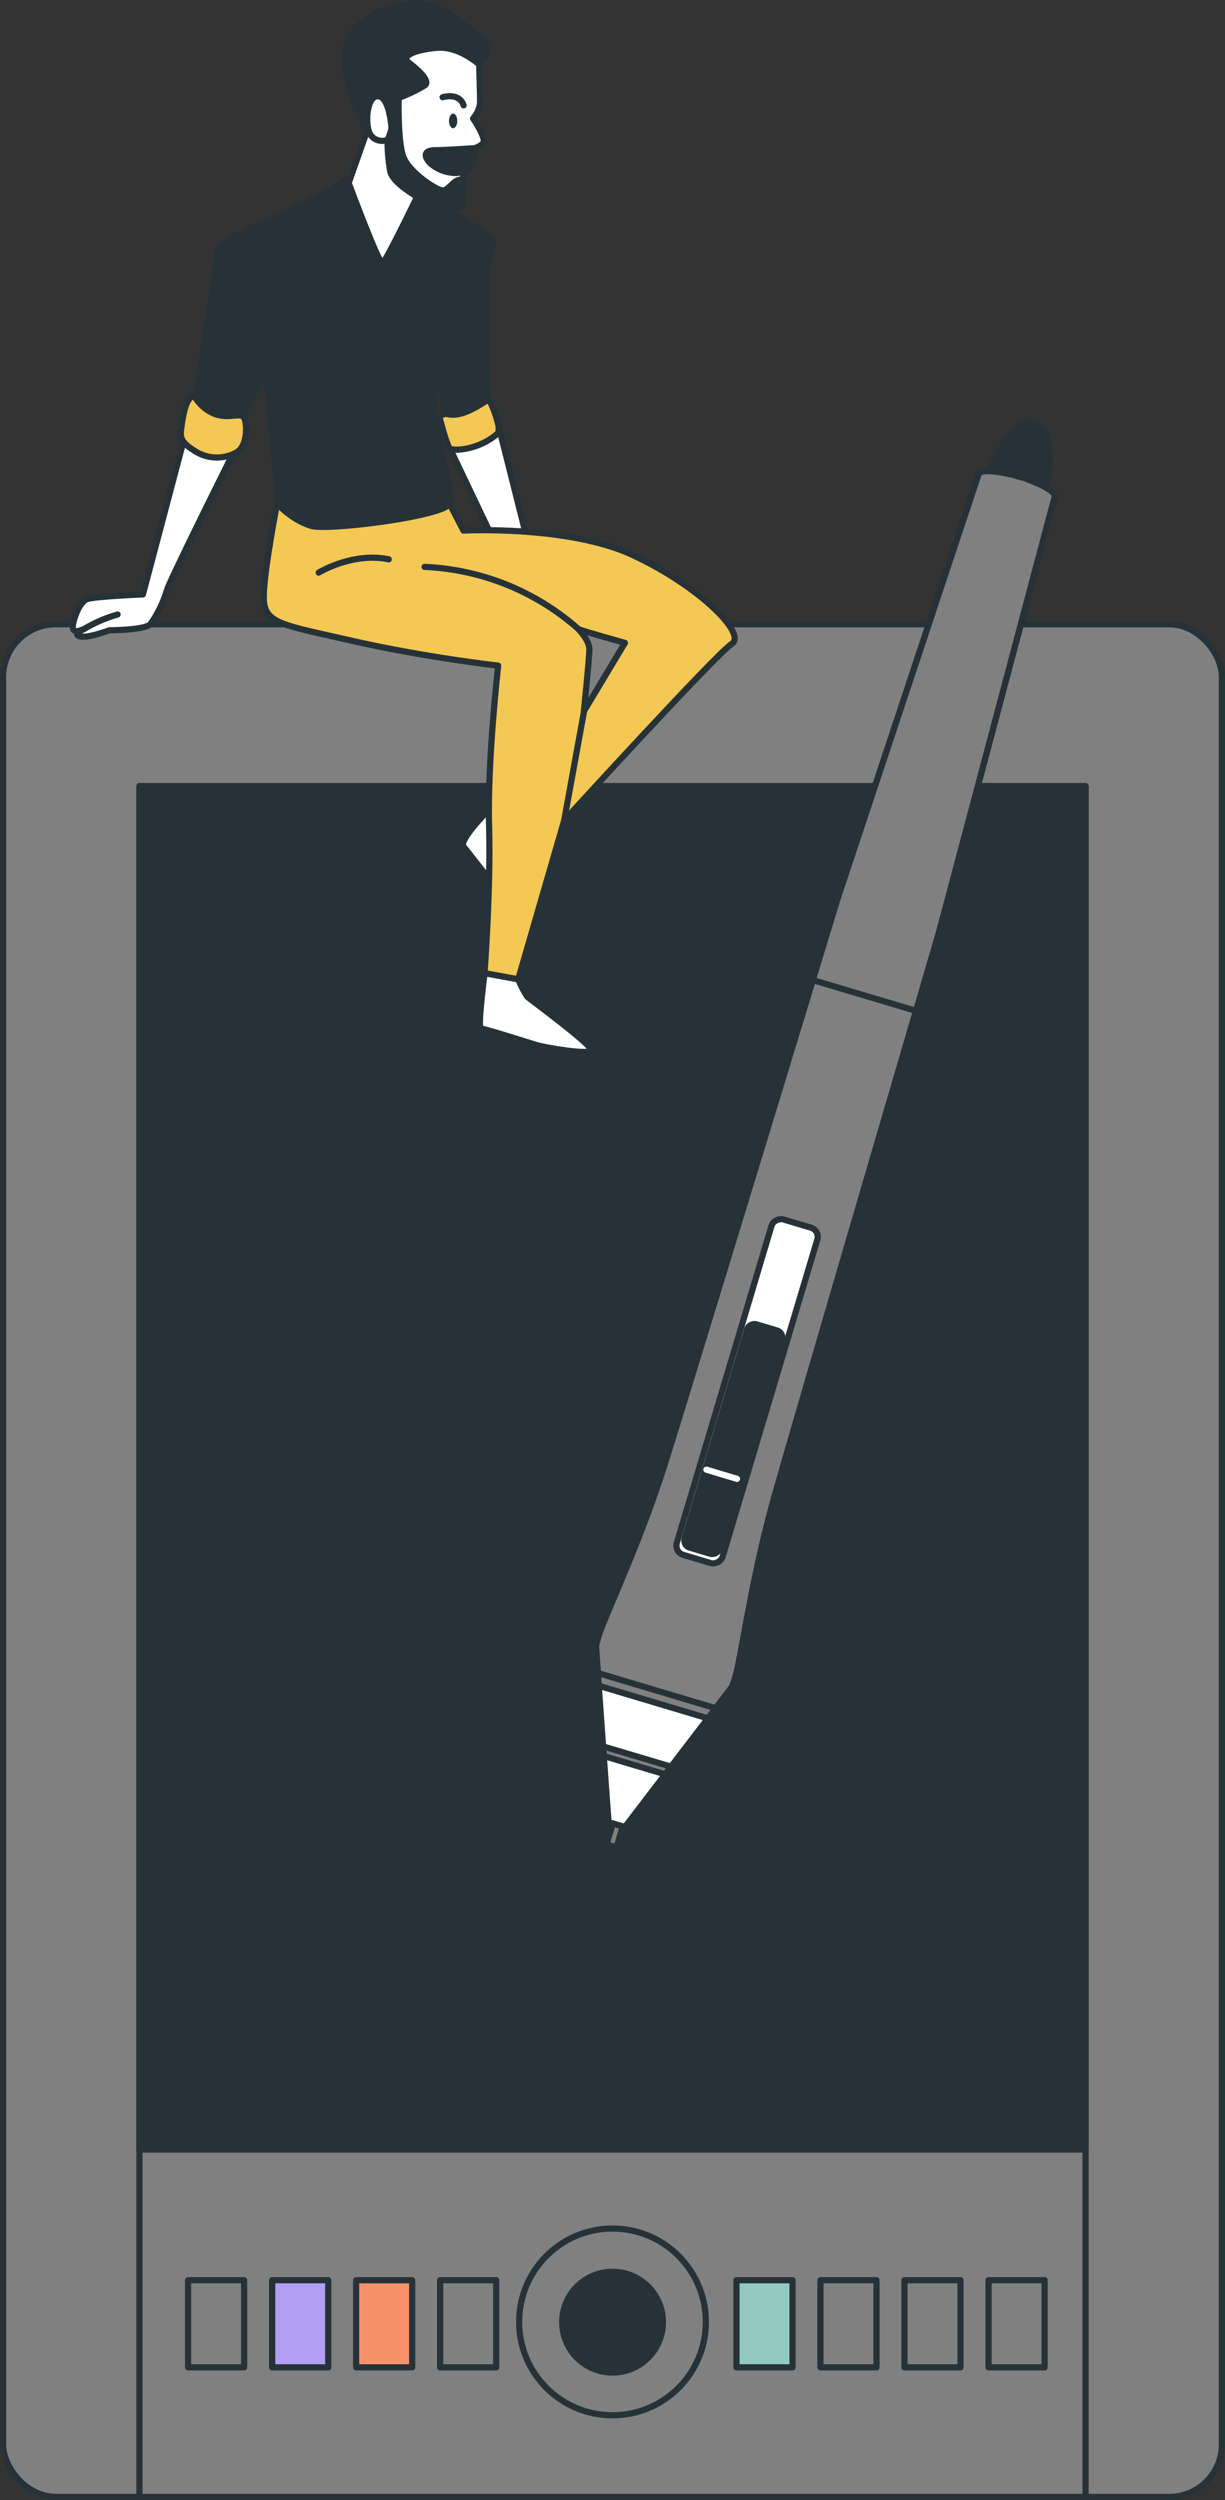 <svg xmlns="http://www.w3.org/2000/svg" width="198" height="404"><rect width="100%" height="100%" fill="#333333" stroke="none"/><defs><style>.cls-3,.cls-4,.cls-5,.cls-1,.cls-2{stroke-linecap:round;stroke-linejoin:round;stroke:#263238}.cls-2{fill:gray}.cls-1{fill:#fff}.cls-5{fill:#263238}.cls-3{fill:none}.cls-4{fill:#f4c854}</style></defs><g><rect class="cls-2" x=".5" y="100.88" width="197" height="302.62" rx="8.51" ry="8.51"/><path class="cls-2" d="M22.54 127.04h152.92V403.5H22.54z"/><path class="cls-5" d="M22.54 127.04h152.92v220.32H22.54z"/><circle class="cls-2" cx="99" cy="375.22" r="15.09"/><circle class="cls-5" cx="99" cy="375.22" r="8.14" transform="rotate(-85.93 99.027 375.235)"/><path class="cls-2" d="M30.4 368.48h9.06v14.08H30.4z"/><path style="stroke:#263238;stroke-linecap:round;stroke-linejoin:round;fill:#b29ff4" d="M43.99 368.48h9.06v14.08h-9.06z"/><path style="fill:#f6916c;stroke:#263238;stroke-linecap:round;stroke-linejoin:round" d="M57.56 368.48h9.06v14.08h-9.06z"/><path class="cls-2" d="M71.14 368.48h9.06v14.08h-9.06z"/><path style="fill:#93c9c1;stroke:#263238;stroke-linecap:round;stroke-linejoin:round" d="M119.04 368.48h9.06v14.08h-9.06z"/><path class="cls-2" d="M132.61 368.48h9.06v14.08h-9.06zM146.19 368.48h9.06v14.08h-9.06zM159.78 368.48h9.06v14.08h-9.06z"/></g><g><rect x="96.85" y="294.78" width="5.59" height="1.67" rx=".34" ry=".34" transform="rotate(-73.37 99.646 295.613)" style="fill:gray;stroke-width:1px;stroke:#263238;stroke-linecap:round;stroke-linejoin:round"/><path class="cls-5" d="m168.35 81.53.3-.91c1.75-5.97 1.15-11.41-1.41-12.17s-6.07 3.45-7.85 9.4l-.25.92 9.22 2.76z"/><path class="cls-2" d="M119.18 269.69c1.06-4.97 2.69-16.06 5.9-27.53 3.21-11.47 26.75-91.71 26.75-91.71l18.68-70.29s.15-1.03-4.36-2.67l.05-.05c-.49-.15-.96-.28-1.39-.39s-.88-.29-1.38-.44l-.05.05c-4.71-1.1-5.16-.15-5.16-.15l-22.93 69.02s-24.32 79.98-27.92 91.33c-3.6 11.36-8.33 21.52-10.16 26.26-.38.94-.67 1.91-.87 2.91l2.04 28.43 1.09.32.45.14 1.09.32 17.3-22.65c.36-.94.65-1.91.87-2.9z"/><path class="cls-1" d="m96.73 271.83 1.63 22.63 1.1.32.45.14 1.1.32 14.03-18.36-18.31-5.05z"/><rect x="92.47" y="220.96" width="56.57" height="7.73" rx="1.55" ry="1.55" transform="rotate(-73.37 120.755 224.83)" style="fill:#fff;stroke-width:1px;stroke:#263238;stroke-linecap:round;stroke-linejoin:round"/><rect x="99.69" y="229.61" width="37.66" height="5.87" rx="1.17" ry="1.17" transform="rotate(-73.37 118.527 232.542)" style="fill:#263238;stroke-width:1px;stroke:#263238;stroke-linecap:round;stroke-linejoin:round"/><path style="fill:none;stroke:#fff;stroke-linecap:round;stroke-linejoin:round" d="m114.18 237.5 4.94 1.48"/><path class="cls-2" d="m148.06 163.36 3.76-12.9 18.68-70.29s.15-1.03-4.36-2.67l.05-.05c-.49-.15-.96-.28-1.39-.39s-.88-.29-1.38-.44l-.05.05c-4.71-1.1-5.16-.15-5.16-.15l-22.93 69.02-3.91 12.84 16.68 4.97zM108.45 285.49l-10.97-3.27.11 1.55 9.92 2.96.94-1.24zM96.63 270.36l.15 2.06 17.64 5.27 1.25-1.64-19.04-5.69z"/></g><g><path class="cls-1" d="M30.07 69.74 23.1 96.06s-7.52.3-8.96.74-2.51 3.98-2.36 4.72 1 .45 1.77.15c0 0-1.92.89-.59 1.18s4.72-1 4.72-1 5.75 0 6.64-1c1.17-1.66 2.07-3.5 2.65-5.45.3-1.32 10.95-22.64 10.95-22.64s-5.49.11-7.85-3.03z"/><path class="cls-1" d="M13.56 101.66c1.71-1.02 3.54-1.81 5.45-2.36M72.73 72.48l7.66 16.07h5.16l-5.01-19.9-7.81 3.83zM78.33 157.26s-1.18 8.96-.6 8.96 7.52 2.21 8.96 2.65 8.41 1.62 8.85.89-9.87-8.26-10.32-8.7c-.57-.89-1.07-1.83-1.47-2.81l-5.41-.99zM79.01 130.86s-4.98 4.98-4.07 5.97 9.7 13.15 11.94 11.94c2.24-1.2-2.82-13.78-2.82-13.78L79 130.86z"/><path class="cls-4" d="M102.33 89.72c-10.47-4.87-27.42-3.98-27.42-3.98l-3.06-5.9c-3.19 1.2-6.5 2.04-9.88 2.51-4.98.59-17.11-1.33-17.11-1.33s-2.23 11.21-2.23 15.49 2.81 4.43 14.45 7.08c11.64 2.65 23.44 3.98 23.44 3.98s-1.77 15.63-1.47 25.8-.74 23.88-.74 23.88l5.45 1 7.43-25.66s24.58-26.93 27.09-28.55-5.45-9.44-15.95-14.31zm-7.96 25.22s.89-8.55.89-10.02-1.77-3.24-1.77-3.24c1.17.44 7.52 2.21 7.52 2.21l-6.64 11.06z"/><path class="cls-3" d="M93.51 101.67a40.13 40.13 0 0 0-24.88-10.06M94.4 114.94l-3.21 17.64M51.52 92.53s5.5-3.36 11.31-2.14"/><path class="cls-5" d="M58.13 27.65a70.71 70.71 0 0 1-10.95 6.2c-6.19 2.8-11.94 5.45-11.94 6.49s-3.87 25.72-3.87 26.16 1.61 3.09 3.83 3.09c1.04.05 2.08-.05 3.09-.29l4.62-9.36s2.21 20.65 1.91 21.09 2.81 3.24 5.6 3.98 21.67-1.62 22.27-3.68-2.78-14.42-2.78-14.42l.89-6.97 1.47 8.56s-.15 1.17 2.66.74a5.78 5.78 0 0 0 3.98-2.51s-.3-16.66-.3-20.79 1.92-6.64.45-7.67-14.6-9.58-15.92-10.47c-1.57-.78-3.4-.84-5.02-.15z"/><path class="cls-4" d="M31.4 63.99a6.789 6.789 0 0 0 3.09 2.81c2.21 1 4.27-.15 4.87.59s.79 4.67-1.18 5.75a6.56 6.56 0 0 1-6.97-.45c-2.13-1.34-2.07-2.21-1.92-3.38S29.92 64 31.4 64zM71.25 68.2s1 3.83 1.47 4.28 4.72.29 7.81-2.51c.1-.44.1-.89 0-1.32-.15-.89-1.18-3.98-1.62-3.98s-3.98 2.99-6.64 2.22c0 .02-1.62-.16-1.02 1.31z"/><path class="cls-3" d="m70.8 59.94 2.92-12.5M42.94 59.94s2.42-7.32 2.42-9.13-1.99-5.17-1.99-5.17"/><path class="cls-1" d="m59.9 19.54-3.54 10.03s4.87 13.13 5.45 12.94 6.49-12.54 6.49-12.54-1.47-8.4-2.99-11.94-5.41 1.51-5.41 1.51z"/><path class="cls-1" d="M73.75 3.03s4.43 3.09 4.87 4.42-1.17 2.99-1.17 2.99.15 4.98.15 6.19c-.12.93-.52 1.81-1.13 2.52 0 0 2.21 3.24 1.62 3.98-.48.48-1.1.8-1.77.89 0 0-.29 2.99-.89 3.68l-.59.74c.09 1.53.04 3.06-.15 4.58-.29 1-2.06 1.77-5.45-.15s-5.6-3.54-6.04-4.98c-.32-1.75-.47-3.53-.45-5.3l-1.47-4.28-1.62 2.99c-2.12-3.3-3.43-7.05-3.83-10.95C54.94 3.38 63.05.92 66.78.62s6.99 2.43 6.99 2.43z"/><path class="cls-5" d="M78.62 7.45c-.44-1.32-4.87-4.42-4.87-4.42S70.37.22 66.67.52s-11.79 2.8-10.95 9.73c.4 3.9 1.71 7.65 3.83 10.95l1.62-2.99 1.47 4.28c-.02 1.78.13 3.55.45 5.3.44 1.47 2.65 3.09 6.04 4.98s5.16 1.17 5.45.15c.18-1.26.24-2.54.17-3.82h0c-1.47-.44-2.21 2.07-3.53 1.62s-5.16-2.99-6.05-5.45-.74-9.43-.74-9.43c1.49-.56 2.92-1.25 4.28-2.07.89-.74-1.33-2.65-2.66-3.68s1-2.06 4.57-2.36 6.79 2.66 6.79 2.66 1.64-1.6 1.19-2.94z"/><path class="cls-1" d="M63.28 20.72s-.29-4.87-2.06-5.16-2.21 3.69-1.62 5.6 2.8 1.77 3.09 1.33c.27-.56.46-1.16.59-1.77z"/><path class="cls-5" d="M76.26 23.97s-4.27.3-5.89.3-2.07.74-.89 2.06a6.308 6.308 0 0 0 4.42 1.62c.6-.15 1.47-.3 1.47-.3s2.08-1.77.89-3.68z"/><ellipse cx="73.24" cy="19.54" rx=".67" ry="1.18" style="fill:#263238"/><path class="cls-3" d="M74.93 17.03s-.44-2.06-3.39-1.32"/></g></svg>